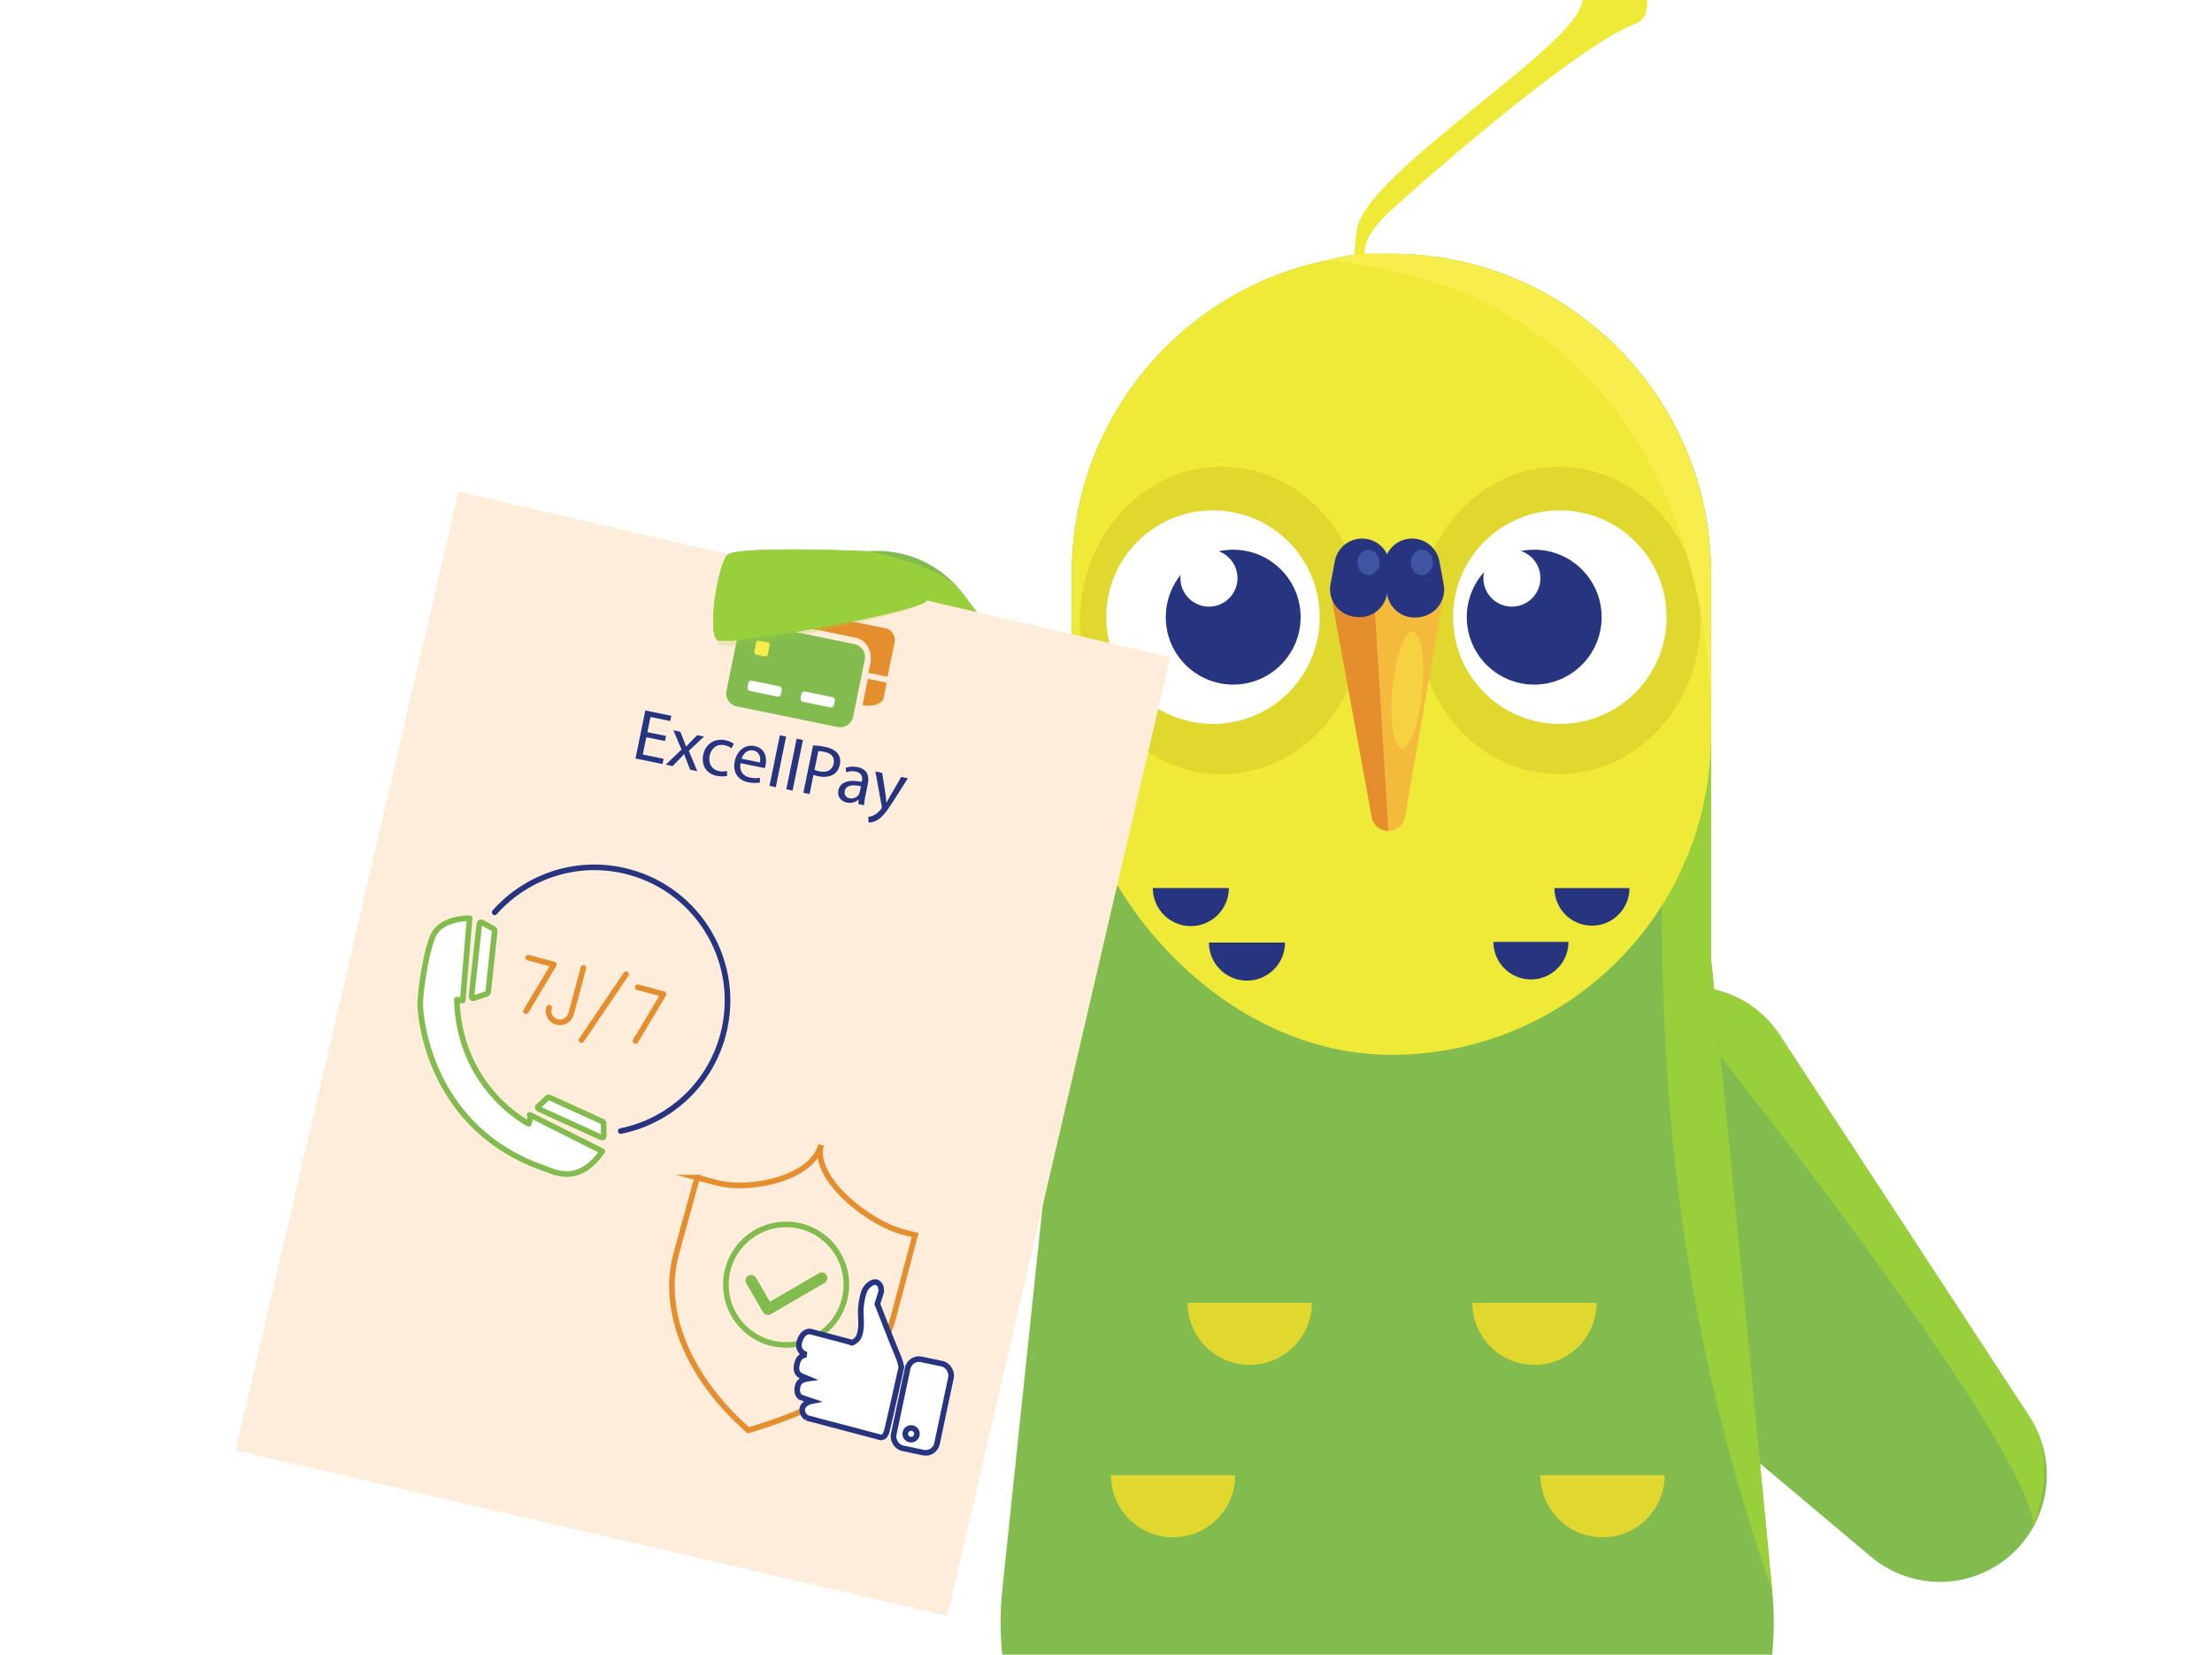 <?xml version="1.0" encoding="UTF-8"?>
<svg xmlns="http://www.w3.org/2000/svg" viewBox="0 0 393.68 294.41">
  <defs>
    <style>
      .cls-1, .cls-2 {
        stroke: #e58e2e;
      }

      .cls-1, .cls-2, .cls-3, .cls-4, .cls-5, .cls-6 {
        fill: none;
      }

      .cls-1, .cls-3, .cls-7, .cls-6 {
        stroke-linecap: round;
        stroke-linejoin: round;
      }

      .cls-8 {
        fill: #f7ee4d;
      }

      .cls-2, .cls-9, .cls-4, .cls-5 {
        stroke-miterlimit: 10;
      }

      .cls-9, .cls-3, .cls-4 {
        stroke: #273581;
      }

      .cls-9, .cls-10, .cls-7 {
        fill: #fff;
      }

      .cls-11, .cls-12 {
        fill: #9acf3c;
      }

      .cls-13 {
        fill: #e58e2e;
      }

      .cls-7, .cls-5, .cls-6 {
        stroke: #82bc4f;
      }

      .cls-14 {
        fill: #e0d72f;
      }

      .cls-15 {
        fill: #efea37;
      }

      .cls-16 {
        fill: #273581;
      }

      .cls-17 {
        isolation: isolate;
      }

      .cls-12 {
        opacity: .26;
      }

      .cls-12, .cls-18 {
        mix-blend-mode: multiply;
      }

      .cls-19 {
        fill: #ffeddc;
      }

      .cls-18 {
        opacity: .54;
      }

      .cls-18, .cls-20 {
        fill: #82bc4f;
      }

      .cls-21 {
        fill: #f6d242;
      }

      .cls-6 {
        stroke-width: 2px;
      }

      .cls-22 {
        fill: #4154a3;
      }

      .cls-23 {
        fill: #f3ba3b;
      }
    </style>
  </defs>
  <g class="cls-17">
    <g id="Calque_29" data-name="Calque 29">
      <rect class="cls-10" x="-4.82" y="-4.13" width="407.24" height="312.31"/>
    </g>
    <g id="Calque_20_-_copie" data-name="Calque 20 - copie">
      <path class="cls-18" d="M239.91,106.84l-.09.49c.04-.15.06-.32.04-.49h.04Z"/>
      <path class="cls-18" d="M294.04,258.91l-.39-3.77.04.04c.13,1.26.24,2.51.34,3.73Z"/>
      <path class="cls-18" d="M239.91,106.84l-.09.49c.04-.15.06-.32.04-.49h.04Z"/>
      <path class="cls-18" d="M239.91,106.84l-.09.49c.04-.15.06-.32.04-.49h.04Z"/>
      <path class="cls-18" d="M239.91,106.84l-.09.49c.04-.15.06-.32.04-.49h.04Z"/>
      <path class="cls-18" d="M285.33,131.25v-5.48c.13,3.45,0,5.48,0,5.48Z"/>
    </g>
    <g id="Calque_19" data-name="Calque 19">
      <path class="cls-20" d="M270.2,193.53l19.35-14.26c8.79-6.48,21.22-4.24,27.2,4.9l44.42,67.86c5.53,8.45,3.5,19.74-4.63,25.73h0c-7.07,5.21-16.79,4.9-23.52-.75l-63.78-53.61c-9.42-7.92-8.95-22.57.96-29.87Z"/>
      <path class="cls-11" d="M361.96,271.55c2.17-6.75,3.17-13.48-.79-19.52l-44.42-67.86c-4.48-6.85-12.6-9.82-20.08-8.15,0,0,63.77,78.62,65.29,95.53Z"/>
      <path class="cls-20" d="M214.05,200.88l-22.03,9.61c-10.01,4.37-21.63-.57-25.43-10.8l-28.27-76.02c-3.52-9.46.97-20.03,10.22-24.06h0c8.05-3.51,17.46-1.05,22.77,5.95l50.3,66.41c7.43,9.81,3.73,23.99-7.56,28.92Z"/>
      <path class="cls-11" d="M219.55,197.25c1.73,9.18,8.11-17.31,2.06-25.29l-50.3-66.41c-4.05-5.34-16.88-7.46-16.88-7.46,14.32,10.09,70.95,72.81,65.12,99.17Z"/>
      <path class="cls-20" d="M258.03,346.24h-22.31c-34.21,0-60.89-29.63-57.31-63.65l11.62-110.63c.17-1.63.41-3.24.72-4.83v-65.09c0-31.41,25.47-56.87,56.88-56.87,15.7,0,29.92,6.36,40.22,16.66,10.29,10.29,16.66,24.51,16.66,40.22v68.58c.08.6.15,1.2.21,1.81l10.69,110.63c3.28,33.86-23.34,63.17-57.36,63.17Z"/>
      <path class="cls-11" d="M315.4,283.06c-2.61-28.2-10.69-110.63-10.69-110.63-.06-.61-.13-1.21-.21-1.81v-68.58c0-15.7-6.36-29.92-16.66-40.22-10.29-10.29-24.51-16.66-40.22-16.66-3.93,0-6.56-.24-11.46,1.16,104.83,18.59,28.88,92.25,79.23,236.74Z"/>
      <rect class="cls-15" x="190.75" y="45.16" width="113.75" height="142.52" rx="56.82" ry="56.82"/>
      <path class="cls-15" d="M225.58-12.23s-5.12-24.61,22.04-14.25c27.17,10.36,38.82,20.29,32.78,29.36-6.04,9.07-37.61,28.88-38.9,37.94-1.3,9.07.48,8.25.48,8.25h3.73s-7.55-3.12,1.91-11.7c9.47-8.59,34.07-29.74,43.57-33.2,9.5-3.45-16.94-48.78-44.95-42.31-28.01,6.48-27.13,15.97-20.66,25.9Z"/>
      <path class="cls-16" d="M218.71,158.01c0,3.74-3.03,6.77-6.77,6.77s-6.77-3.03-6.77-6.77"/>
      <path class="cls-16" d="M228.7,167.71c0,3.74-3.03,6.77-6.77,6.77s-6.77-3.03-6.77-6.77"/>
      <path class="cls-16" d="M290.01,158.02c0,3.69-2.99,6.68-6.68,6.68s-6.68-2.99-6.68-6.68"/>
      <path class="cls-16" d="M279.15,167.59c0,3.69-2.99,6.68-6.68,6.68s-6.68-2.99-6.68-6.68"/>
      <ellipse class="cls-14" cx="277.47" cy="110.4" rx="25.18" ry="27.34"/>
      <ellipse class="cls-14" cx="217.41" cy="110.4" rx="25.18" ry="27.34"/>
      <path class="cls-23" d="M247.09,147.84h0c-1.62,0-2.95-1.27-3.03-2.89l-7.32-39.93,20.28.27-6.9,39.69c-.09,1.61-1.42,2.86-3.03,2.86Z"/>
      <path class="cls-14" d="M233.48,231.79c0,6.11-4.95,11.06-11.06,11.06s-11.06-4.95-11.06-11.06"/>
      <path class="cls-14" d="M219.84,262.47c0,6.11-4.95,11.06-11.06,11.06s-11.06-4.95-11.06-11.06"/>
      <path class="cls-14" d="M284.16,231.79c0,6.11-4.95,11.06-11.06,11.06s-11.06-4.95-11.06-11.06"/>
      <path class="cls-14" d="M296.27,262.47c0,6.11-4.95,11.06-11.06,11.06s-11.06-4.95-11.06-11.06"/>
      <circle class="cls-10" cx="277.61" cy="109.81" r="19"/>
      <circle class="cls-10" cx="215.88" cy="109.81" r="19"/>
      <path class="cls-8" d="M304.5,130.81v-28.77c0-15.7-6.36-29.92-16.66-40.22-10.29-10.29-24.51-16.66-40.22-16.66-3.93,0-6.56-.24-11.46,1.16,72.84,7.07,68.34,84.49,68.34,84.49"/>
      <path class="cls-13" d="M247.09,147.84h0c-1.62,0-2.95-1.27-3.03-2.89l-7.32-39.93,7.74.13"/>
      <ellipse class="cls-21" cx="250.45" cy="122.76" rx="10.43" ry="2.66" transform="translate(104.27 360.3) rotate(-84.5)"/>
      <path class="cls-16" d="M252.59,109.82l-.32.03c-2.72.29-5.16-1.69-5.45-4.41l-.44-4.14c-.29-2.72,1.69-5.16,4.41-5.45h0c2.57-.27,4.92,1.48,5.39,4.03l.76,4.1c.53,2.84-1.48,5.53-4.35,5.83Z"/>
      <path class="cls-16" d="M241.15,109.75l.32.03c2.71.29,5.14-1.68,5.42-4.39l.43-4.12c.29-2.71-1.68-5.14-4.39-5.42h0c-2.56-.27-4.9,1.47-5.37,4.01l-.76,4.08c-.52,2.83,1.47,5.5,4.33,5.8Z"/>
      <ellipse class="cls-22" cx="253.06" cy="100.07" rx="1.97" ry="2.25"/>
      <ellipse class="cls-22" cx="243.56" cy="100.07" rx="1.97" ry="2.25"/>
      <circle class="cls-16" cx="219.48" cy="109.81" r="12"/>
      <circle class="cls-16" cx="273.05" cy="109.81" r="12"/>
      <circle class="cls-10" cx="215.16" cy="102.86" r="5.08"/>
      <circle class="cls-10" cx="269.08" cy="102.86" r="5.08"/>
      <rect class="cls-19" x="60.06" y="99.92" width="130.05" height="175.15" transform="translate(45.73 -23.46) rotate(13.09)"/>
      <path class="cls-20" d="M149.09,129.36l-17.99-3.68c-1.25-.26-2.06-1.48-1.81-2.74l2.09-10.2c.26-1.25,1.48-2.06,2.74-1.81l17.98,3.68c1.25.26,2.06,1.48,1.81,2.73l-2.08,10.2c-.26,1.26-1.48,2.07-2.74,1.81Z"/>
      <path class="cls-13" d="M152.39,113.49l-15.74-3.21c.45-2.18,2.29-2.31,2.29-2.31l19.05,3.91c.87.46,1.29,1.2,1.28,2.18l-1.32,6.35-3.39-.69.36-1.76c.38-1.86-.66-4.08-2.54-4.47Z"/>
      <path class="cls-13" d="M157.81,121.46l-.61,2.99s-.88,1.57-3.69.99l.96-4.67,3.35.69Z"/>
      <rect class="cls-10" x="133.04" y="121.6" width="6.07" height="1.86" rx=".53" ry=".53" transform="translate(27.35 -24.8) rotate(11.57)"/>
      <rect class="cls-10" x="142.49" y="123.53" width="6.07" height="1.86" rx=".53" ry=".53" transform="translate(27.92 -26.66) rotate(11.57)"/>
      <g>
        <path class="cls-16" d="M118.35,131.85l-3.32-.68-.63,3.08,3.7.76-.19.93-4.81-.98,1.75-8.55,4.62.95-.19.93-3.51-.72-.55,2.7,3.32.68-.19.91Z"/>
        <path class="cls-16" d="M121.08,130.19l.6,1.5c.16.39.28.75.42,1.13h.04c.28-.32.55-.59.82-.88l1.13-1.13,1.2.25-2.7,2.54,1.51,3.61-1.27-.26-.62-1.57c-.17-.4-.3-.79-.44-1.2h-.03c-.28.32-.56.61-.86.93l-1.17,1.2-1.23-.25,2.82-2.69-1.46-3.43,1.24.25Z"/>
        <path class="cls-16" d="M129.41,138.05c-.32.09-1.01.16-1.84,0-1.85-.38-2.8-1.88-2.41-3.76s1.96-2.99,3.96-2.58c.66.13,1.21.42,1.48.63l-.43.81c-.24-.21-.63-.43-1.23-.56-1.41-.29-2.38.6-2.64,1.88-.29,1.42.44,2.48,1.66,2.73.63.13,1.09.05,1.43-.02l.02.88Z"/>
        <path class="cls-16" d="M131.8,135.79c-.28,1.51.55,2.33,1.67,2.56.8.16,1.31.12,1.76.03l.03.84c-.43.1-1.14.16-2.12-.04-1.89-.39-2.76-1.86-2.38-3.71s1.77-3.09,3.56-2.72c2,.41,2.18,2.28,1.94,3.41-.05.23-.11.4-.14.51l-4.31-.88ZM135.24,135.66c.16-.71.08-1.87-1.18-2.13-1.13-.23-1.84.71-2.08,1.46l3.26.67Z"/>
        <path class="cls-16" d="M138.79,130.83l1.12.23-1.84,9-1.12-.23,1.84-9Z"/>
        <path class="cls-16" d="M141.78,131.44l1.12.23-1.84,9-1.12-.23,1.84-9Z"/>
        <path class="cls-16" d="M144.7,132.62c.55.02,1.26.09,2.15.27,1.09.22,1.84.64,2.25,1.2.39.5.54,1.18.38,1.94s-.51,1.34-1.03,1.69c-.71.5-1.73.62-2.8.4-.33-.07-.63-.14-.87-.26l-.7,3.42-1.1-.23,1.73-8.45ZM144.96,136.97c.23.11.53.2.89.28,1.33.27,2.28-.21,2.52-1.39s-.46-1.84-1.67-2.09c-.48-.1-.86-.14-1.06-.12l-.68,3.32Z"/>
        <path class="cls-16" d="M152.75,143.07l.07-.79h-.04c-.44.4-1.19.7-2.06.52-1.24-.25-1.7-1.26-1.52-2.15.3-1.48,1.79-2.03,4.16-1.53l.03-.13c.1-.51.15-1.45-1.1-1.71-.57-.12-1.2-.06-1.69.13l-.1-.79c.57-.23,1.35-.29,2.13-.13,1.88.38,2.07,1.76,1.82,2.99l-.47,2.3c-.11.53-.19,1.06-.2,1.49l-1.01-.21ZM153.23,139.9c-1.21-.27-2.64-.34-2.88.85-.15.72.26,1.16.83,1.28.8.16,1.41-.24,1.69-.72.06-.11.11-.23.14-.34l.22-1.07Z"/>
        <path class="cls-16" d="M157.02,137.55l.6,3.9c.06.43.11.95.14,1.34h.03c.19-.34.41-.78.66-1.2l1.95-3.35,1.18.24-2.57,4.03c-1.23,1.94-2,2.91-2.89,3.41-.64.37-1.23.45-1.52.44l-.09-1c.3-.03.7-.13,1.09-.35.35-.18.82-.53,1.19-1.05.07-.1.13-.18.14-.25s0-.16-.02-.31l-1.11-6.12,1.22.25Z"/>
      </g>
      <rect class="cls-8" x="134.39" y="114.12" width="2.44" height="2.54" rx=".36" ry=".36" transform="translate(25.9 -24.86) rotate(11.57)"/>
      <path class="cls-12" d="M154.8,99s-23.23-1.03-24.9.66-3.62,13.89-1.79,15.11,35.81-5.74,35.81-7.57-9.11-8.19-9.11-8.19Z"/>
      <path class="cls-20" d="M154.43,98.08s-23.3-1.03-24.98.66-3.63,13.89-1.8,15.11,35.58-4.93,35.58-6.77-8.79-9-8.79-9Z"/>
      <path class="cls-11" d="M154.43,98.08s-23.3-1.03-24.98.66-3.63,13.89-1.8,15.11,37.3-5.16,37.3-7-10.52-8.77-10.52-8.77Z"/>
      <path class="cls-7" d="M86.65,176.83l-2.39.79c-.2.07-.37-.14-.34-.4l1.39-12.78c.03-.26.24-.42.41-.33l2.17,1.18c.12.06.18.22.16.39l-1.17,10.8c-.02.16-.11.3-.23.34Z"/>
      <path class="cls-7" d="M107.43,199.86l.03,2.33c0,.19-.23.28-.46.18l-11.07-5.03c-.22-.1-.31-.33-.17-.46l1.69-1.55c.09-.08.25-.09.39-.03l9.35,4.25c.14.06.24.19.24.31Z"/>
      <path class="cls-7" d="M83.58,163.39s-5.25-.19-6.62,3.38-2.2,10.15-2.17,12.06,1.49,22.16,22.45,29.18c1.96.8,5.97,2.56,9.96-3.16,0,0-13.28-6.71-12.94-6.49s-.16,1.59-.16,1.59c0,0-12.34-6.19-12.8-22.09l1.05.15,1.23-14.63Z"/>
      <polyline class="cls-1" points="113.52 175.66 118.09 176.89 113.12 185.21"/>
      <polyline class="cls-1" points="94 170.39 98.57 171.62 93.6 179.93"/>
      <line class="cls-1" x1="111.43" y1="173.33" x2="103.5" y2="185.06"/>
      <path class="cls-1" d="M103.84,172.23l-2.21,8.18c-.29,1.09-1.41,1.73-2.5,1.43h0c-1.09-.29-1.73-1.41-1.43-2.5l.02-.06"/>
    </g>
    <g id="Calque_28" data-name="Calque 28">
      <path class="cls-3" d="M88.04,162.33c5.78-6.53,14.95-9.61,23.93-7.18,12.63,3.41,20.1,16.42,16.69,29.05-2.42,8.96-9.67,15.33-18.19,17.05"/>
      <path class="cls-2" d="M124.07,209.52l3.44.91c6.01,1.59,17.03-.72,18.62-6.72h0s0,0,0,0c-1.59,6.01,8.44,13.86,14.45,15.45l2.29.6-3.78,14.31c-2.8,10.59-10.94,15.94-25.9,20.42h0s0,0,0,0c-9.83-8.57-15.81-20.46-12.84-31.41l3.73-13.56Z"/>
      <circle class="cls-5" cx="139.91" cy="228.58" r="10.72"/>
      <polyline class="cls-6" points="133.68 227.84 136.67 232.98 146.25 227.4"/>
      <path class="cls-9" d="M143.57,252.28l12.85,3.39s.99.52,1.4-1.02,2.6-11.41,2.6-11.41c0,0-.18-1.07-.73-2.29s-3.54-8.93-3.54-8.93l.68-2.18s.15-1.14-.65-1.61-2.11.62-2.46,1.76-.6,2.66-.51,4.07.15,3.53-.79,4.35-.98.41-.98.41l-7.24-1.91s-1.33-.2-1.9,1.75,1.27,2.39,1.27,2.39c0,0-1.17-.05-1.6,1.22s-.27,2.19.75,2.61l1.02.42s-1.17.15-1.54.77-.57,1.95.26,2.53l2.02.69s-1.46.28-1.68,1.3.78,1.69.78,1.69Z"/>
      <rect class="cls-9" x="160.2" y="242.09" width="7.88" height="16.16" rx="2.04" ry="2.04" transform="translate(55.37 -28.57) rotate(11.95)"/>
      <circle class="cls-4" cx="162.15" cy="255.12" r="1.04"/>
    </g>
  </g>
</svg>